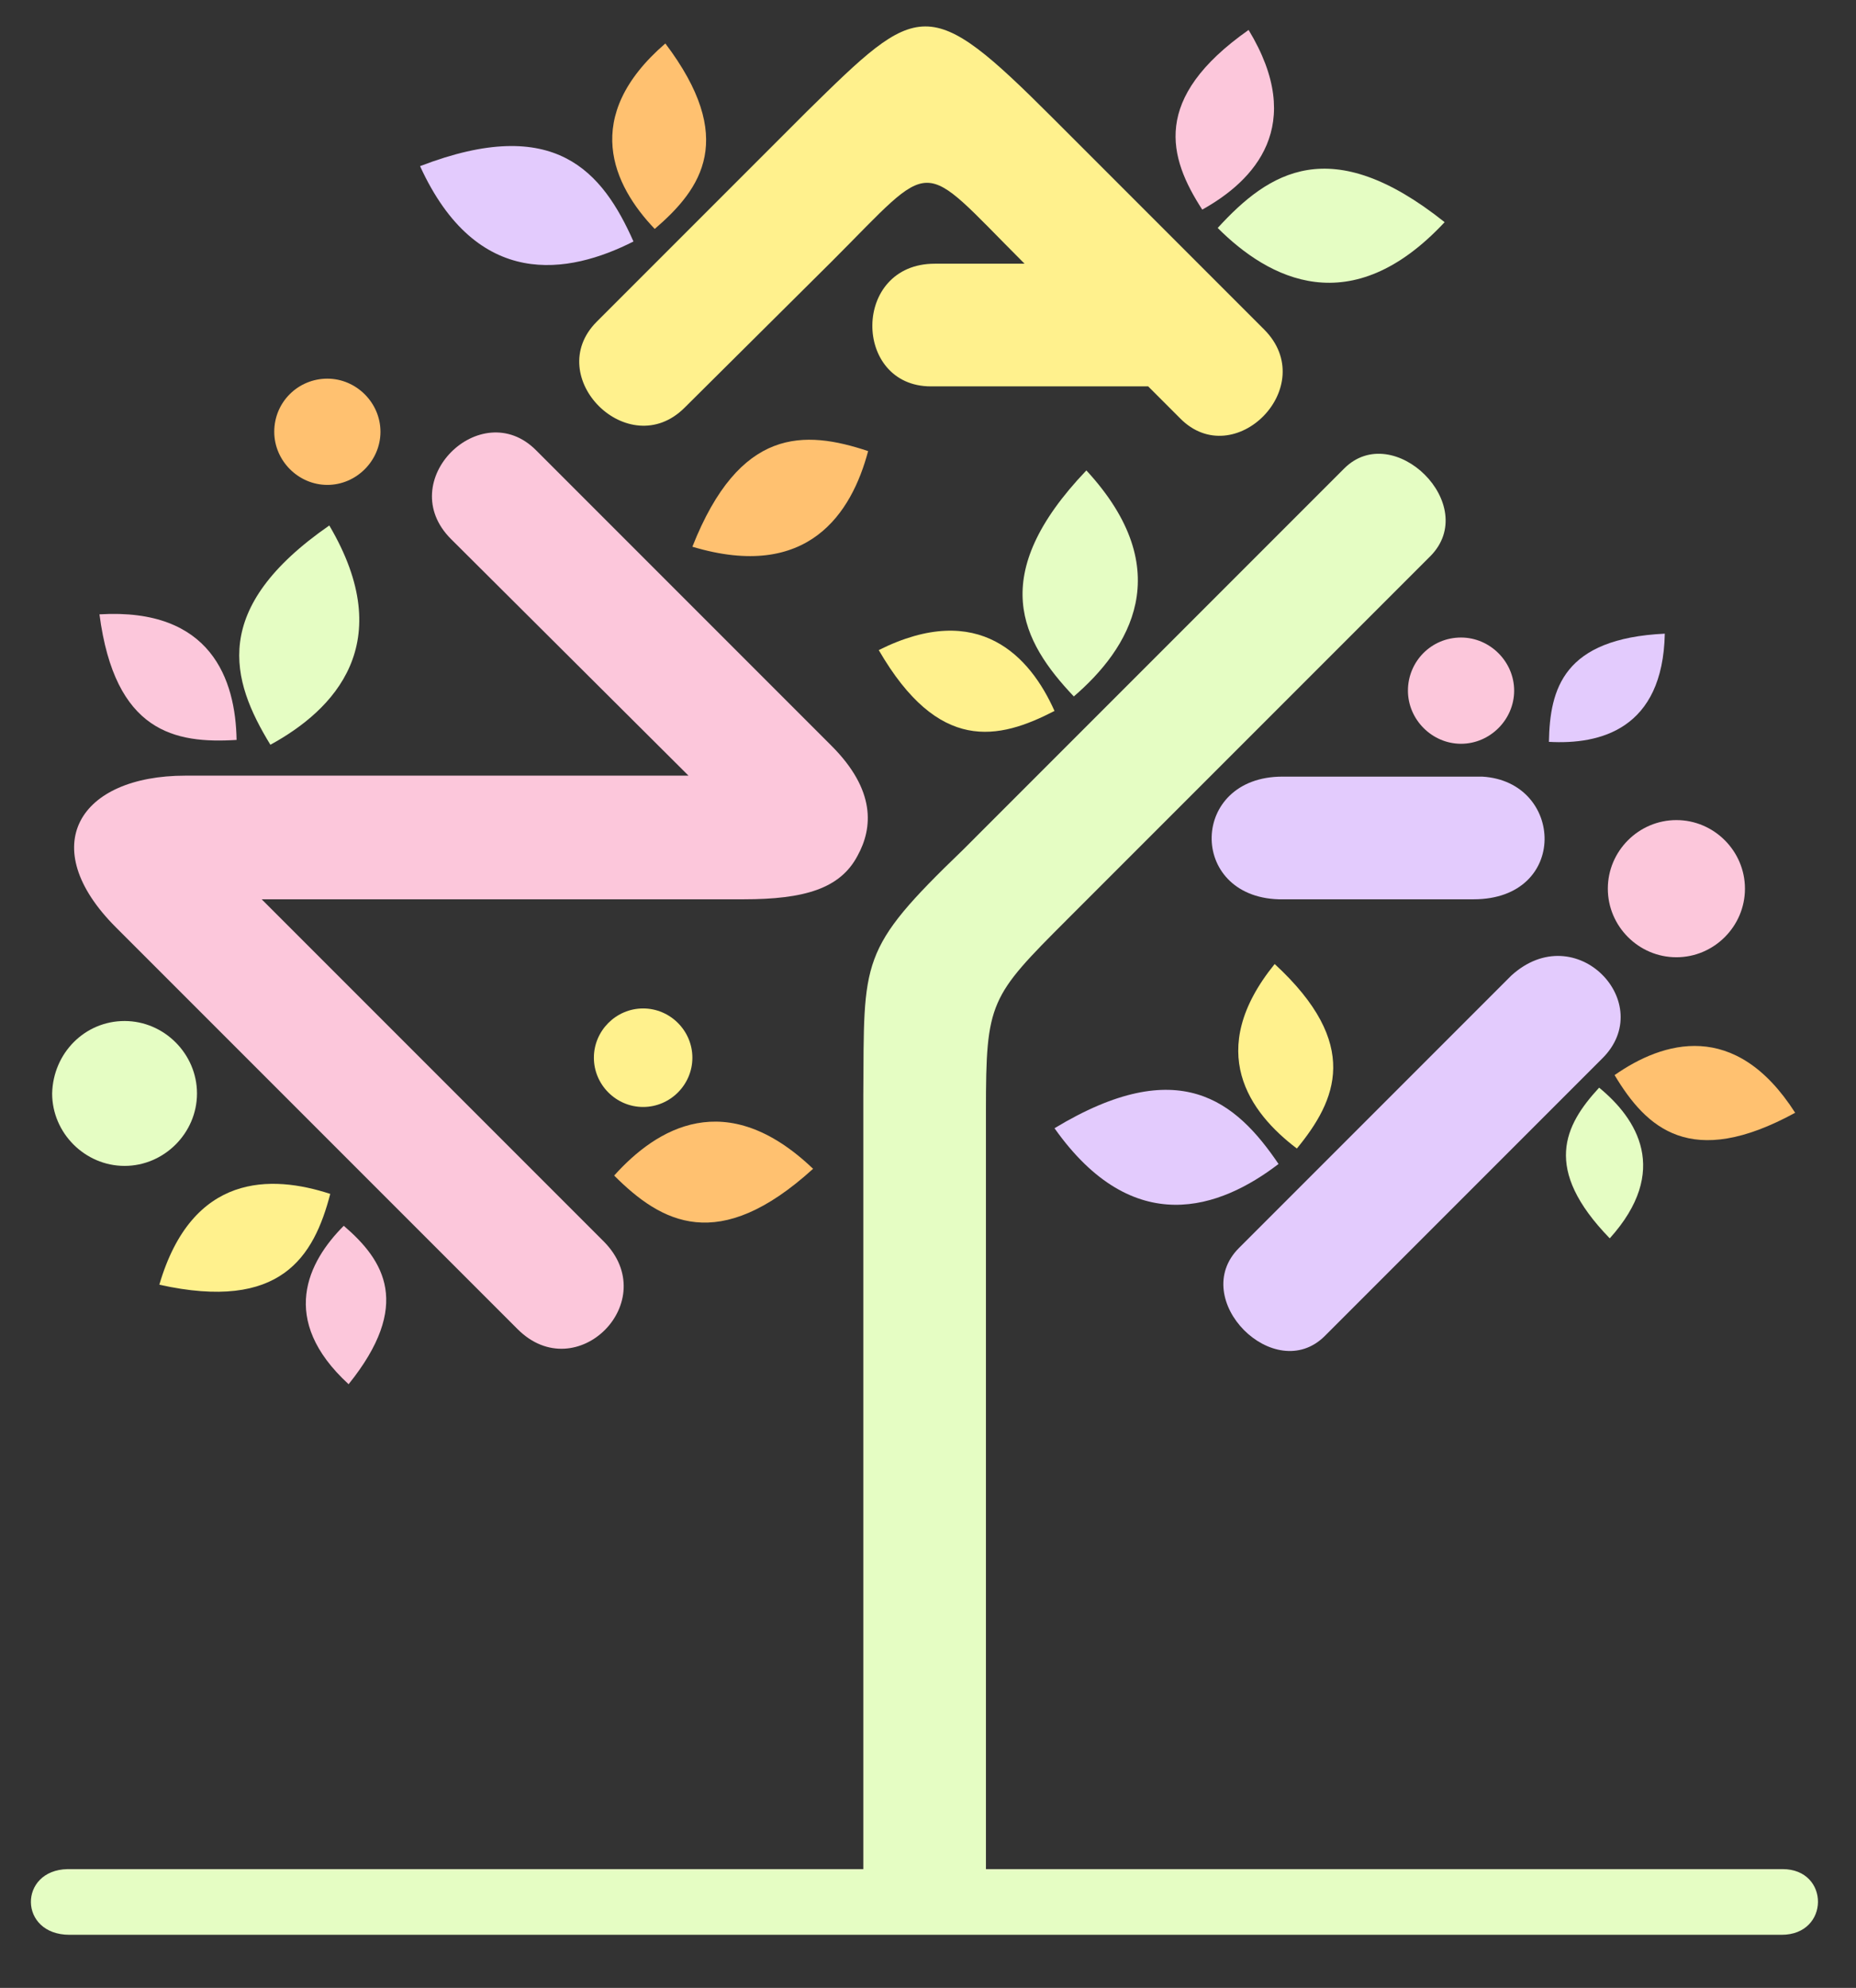 <?xml version="1.0" encoding="utf-8"?>
<!-- Generator: Adobe Illustrator 27.0.0, SVG Export Plug-In . SVG Version: 6.00 Build 0)  -->
<svg version="1.1" id="图层_1" xmlns="http://www.w3.org/2000/svg" xmlns:xlink="http://www.w3.org/1999/xlink" x="0px" y="0px"
	 viewBox="0 0 192.2 205.8" style="enable-background:new 0 0 192.2 205.8;" xml:space="preserve">
<rect x="0" y="0" width="192.2" height="205.8" fill="#333333" stroke="none"/>
<style type="text/css">
	.st0{fill-rule:evenodd;clip-rule:evenodd;fill:#FCC7DB;}
	.st1{fill-rule:evenodd;clip-rule:evenodd;fill:#E5FDC3;}
	.st2{fill-rule:evenodd;clip-rule:evenodd;fill:#E3CBFD;}
	.st3{fill-rule:evenodd;clip-rule:evenodd;fill:#FFF18D;}
	.st4{fill-rule:evenodd;clip-rule:evenodd;fill:#FFC170;}
</style>
<g>
	<path class="st0" d="M55.5,46.6l30.6,30.6c4.6,4.6,4.3,8.5,2.7,11.4C87,92,83.3,93.1,77,93.1H27.1l35.4,35.4
		c6.2,6.2-2.8,15.2-8.9,9.1L12,96c-8.4-8.4-3.8-15.7,7.2-15.7h52.1L46.7,55.8C40.7,49.8,49.8,40.9,55.5,46.6z"/>
	<path class="st1" d="M184.6,193.5h-82.5V115c0-11.3,0.4-11.8,8.4-19.8l37.6-37.6c5.3-5.3-3.8-14.2-8.9-9.1L99.7,88
		c-10.8,10.4-10.2,11.3-10.3,25.4v80.1H7c-5.1,0.1-5.1,6.8,0.2,6.8h82.2l0,0h12.7l0,0h82.4C189.5,200.3,189.5,193.5,184.6,193.5z"/>
	<path class="st2" d="M151.4,80.4h-18.6c-9.6,0-9.8,12.4-0.4,12.7h1.2h15h4c9.9,0,9.4-12.2,0.9-12.7
		C152.7,80.4,152.1,80.4,151.4,80.4L151.4,80.4z M156.5,101l-28.2,28.2c-5.3,5.3,3.7,14.3,8.9,9.1l28.7-28.7
		C171.7,103.9,163.2,94.9,156.5,101z"/>
	<path class="st3" d="M34.2,123.6c-6.1-2-14.3-2.2-17.7,9.4C29.1,135.8,32.5,130.1,34.2,123.6z"/>
	<path class="st0" d="M35.6,126.9c-3.7,3.7-6.8,9.7,0.5,16.4C42.7,135.1,39.8,130.5,35.6,126.9z"/>
	<path class="st1" d="M28,77.1c6.6-3.6,13.3-10.5,6.1-22.7C21.7,63,23.9,70.4,28,77.1z"/>
	<path class="st0" d="M24.5,76.6c-0.1-6.2-2.6-13.7-14.2-13C11.9,75.8,18.1,77,24.5,76.6z"/>
	<path class="st2" d="M65.6,25c-6.7,3.4-16.2,5.1-22.1-7.8C57.5,11.8,62.4,17.8,65.6,25z"/>
	<path class="st4" d="M67.8,23.7c-4.3-4.5-7.7-11.6,1.1-19.2C76.3,14.3,72.7,19.5,67.8,23.7z"/>
	<path class="st1" d="M111.2,72.1c5.7-4.9,10.9-13,1.3-23.4C102.1,59.6,105.8,66.4,111.2,72.1z"/>
	<path class="st3" d="M109.2,73.6c-2.5-5.6-7.8-11.5-18.2-6.3C97.2,78,103.4,76.6,109.2,73.6z"/>
	<path class="st2" d="M132.4,120.5c-6,4.6-15,7.9-23.2-3.7C122.1,109,128,114,132.4,120.5z"/>
	<path class="st3" d="M134.3,118.9c-4.9-3.7-9.6-10.1-2.3-19.1C141,108.1,138.4,113.9,134.3,118.9z"/>
	<path class="st2" d="M160.4,76.8c5.3,0.3,11.8-1.3,12-11.2C161.9,66.1,160.5,71.3,160.4,76.8z"/>
	<path class="st4" d="M63.6,121.7c4.4-4.9,11.6-9.3,20.6-0.7C74.4,129.9,68.5,126.6,63.6,121.7z"/>
	<path class="st4" d="M89.9,46.7c-1.7,6.4-6.2,13.5-18.2,9.9C76.6,44.2,83.3,44.5,89.9,46.7z"/>
	<path class="st4" d="M167.2,111.3c5-3.5,12.5-5.8,18.7,3.9C175.1,121.1,170.5,116.8,167.2,111.3z"/>
	<path class="st1" d="M165.6,112.6c3.9,3.2,7.4,8.6,1.1,15.6C159.7,121,162,116.5,165.6,112.6z"/>
	<path class="st1" d="M126.1,23.6c5.3,5.3,13.8,9.8,23.5-0.6C137.8,13.6,131.4,17.8,126.1,23.6z"/>
	<path class="st0" d="M124.5,21.7c5.4-3,10.8-8.7,4.8-18.6C119.2,10.2,121,16.3,124.5,21.7z"/>
	<path class="st3" d="M130.9,34.1L109,12.2C96.1-0.7,95.2,0.1,83.6,11.5L61.8,33.3c-5.7,5.7,3.3,14.7,9.1,8.9l15.2-15.1
		c10.9-10.9,8.9-10.9,19.8,0l0.2,0.2h-9.3c-8.6,0-8.5,12.7-0.4,12.7h22.5l3.3,3.3C127.8,49,136.8,40,130.9,34.1z"/>
	<path class="st3" d="M66.6,104.4c2.8,0,5.1,2.3,5.1,5.1c0,2.8-2.3,5.1-5.1,5.1c-2.8,0-5.1-2.3-5.1-5.1
		C61.5,106.7,63.8,104.4,66.6,104.4z"/>
	<path class="st4" d="M33.9,39.2c3,0,5.5,2.5,5.5,5.5s-2.5,5.5-5.5,5.5s-5.5-2.5-5.5-5.5C28.4,41.6,30.9,39.2,33.9,39.2z"/>
	<path class="st0" d="M151.3,66c3,0,5.5,2.5,5.5,5.5s-2.5,5.5-5.5,5.5s-5.5-2.5-5.5-5.5S148.2,66,151.3,66z"/>
	<path class="st1" d="M12.9,105.7c4.1,0,7.5,3.4,7.5,7.5c0,4.1-3.4,7.5-7.5,7.5s-7.5-3.4-7.5-7.5C5.5,109,8.8,105.7,12.9,105.7z"/>
	<path class="st0" d="M173.6,84.9c3.9,0,7.1,3.2,7.1,7.1s-3.2,7.1-7.1,7.1c-3.9,0-7.1-3.2-7.1-7.1S169.7,84.9,173.6,84.9z"/>
</g>
</svg>
